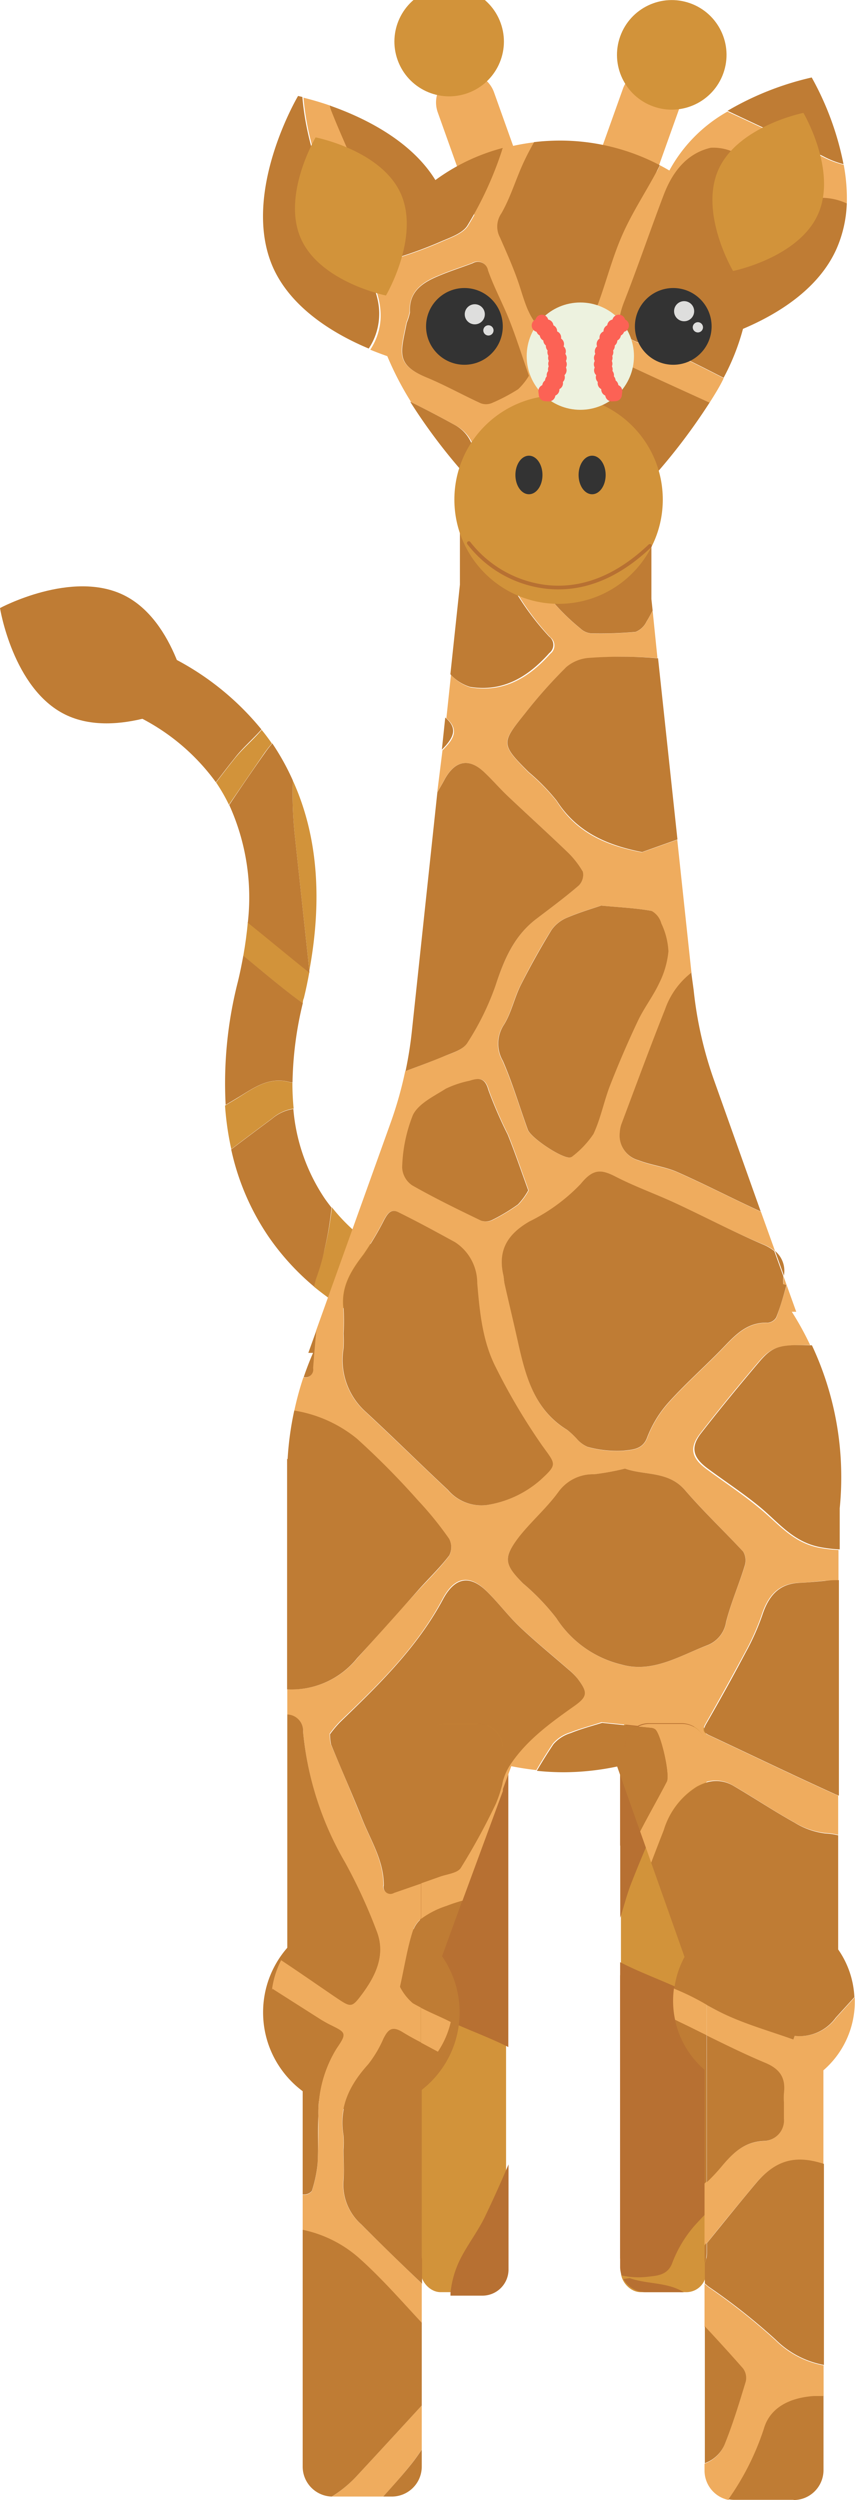 <svg id="Layer_1" data-name="Layer 1" xmlns="http://www.w3.org/2000/svg" viewBox="0 0 83.36 243.66"><defs><style>.cls-1{fill:#d2933a;}.cls-2,.cls-9{fill:none;}.cls-3{fill:#b77032;}.cls-4{fill:#bf7c34;}.cls-5{fill:#efac5e;}.cls-6{fill:#333;}.cls-7{fill:#dededd;}.cls-8{fill:#edf2df;}.cls-9{stroke:#fc6255;stroke-linecap:round;stroke-linejoin:round;stroke-width:1.28px;}</style></defs><title>Baseball on giraffe nose</title><rect class="cls-1" x="342.39" y="426.42" width="8.31" height="56.17" rx="1.93" ry="1.93" transform="translate(391.73 649.81) rotate(180)"/><rect class="cls-1" x="361.91" y="426.42" width="8.31" height="56.17" rx="1.93" ry="1.93" transform="translate(430.76 649.81) rotate(180)"/><path class="cls-2" d="M366.92,479.74c-0.49,1.28-1.65,1.23-2.47,1.35A7.73,7.73,0,0,1,362,481a2.49,2.49,0,0,0,2.34,1.64h3.33a2.49,2.49,0,0,0,2.49-2.49V475c-0.37.38-.73,0.76-1.08,1.15A12,12,0,0,0,366.92,479.74Z" transform="translate(-301.37 -259.2)"/><path class="cls-2" d="M369.12,428.48a9.53,9.53,0,0,1-1,3.38c-0.64,1.37-1.6,2.59-2.24,4-1.08,2.28-2.07,4.61-3,7-0.42,1.08-.71,2.22-1.06,3.32v5.6a3.56,3.56,0,0,1,1.78.53c2,1,4.14,1.79,6.18,2.73l0.34,0.16V428.91a2.49,2.49,0,0,0-1.34-2.21A4.8,4.8,0,0,1,369.12,428.48Z" transform="translate(-301.37 -259.2)"/><path class="cls-3" d="M363.61,452.23a3.56,3.56,0,0,0-1.78-.53v28.4a2.48,2.48,0,0,0,.15.86,7.73,7.73,0,0,0,2.46.14c0.82-.12,2-0.07,2.47-1.35a12,12,0,0,1,2.15-3.61c0.35-.39.71-0.78,1.08-1.15V455.12L369.8,455C367.75,454,365.61,453.26,363.61,452.23Z" transform="translate(-301.37 -259.2)"/><path class="cls-3" d="M365.89,435.81c0.65-1.37,1.6-2.59,2.24-4a9.53,9.53,0,0,0,1-3.38,4.8,4.8,0,0,0-.32-1.77,2.48,2.48,0,0,0-1.15-.28h-3.33a2.49,2.49,0,0,0-2.49,2.49V446.1c0.36-1.1.64-2.24,1.06-3.32C363.82,440.43,364.81,438.1,365.89,435.81Z" transform="translate(-301.37 -259.2)"/><path class="cls-2" d="M367.3,426.66a9.53,9.53,0,0,1-1,3.38c-0.64,1.37-1.6,2.59-2.24,4q-1.19,2.52-2.24,5.1v11.34c2,1,4.12,1.77,6.15,2.71l2.16,1V428.91a2.49,2.49,0,0,0-2.49-2.49H367.3C367.31,426.5,367.31,426.58,367.3,426.66Z" transform="translate(-301.37 -259.2)"/><path class="cls-2" d="M367.25,474.31a12,12,0,0,0-2.15,3.61c-0.49,1.28-1.65,1.23-2.47,1.35a5.17,5.17,0,0,1-.8,0v0.77a2.48,2.48,0,0,0,.32,1.22l0.61-.13c1.69,0.61,3.65.38,5.27,1.37a2.49,2.49,0,0,0,2.11-2.46v-8.74C369.15,472.31,368.17,473.28,367.25,474.31Z" transform="translate(-301.37 -259.2)"/><path class="cls-3" d="M361.83,450.43v28.89a5.17,5.17,0,0,0,.8,0c0.82-.12,2-0.07,2.47-1.35a12,12,0,0,1,2.15-3.61c0.92-1,1.9-2,2.89-3V454.17l-2.16-1C365.95,452.21,363.82,451.46,361.83,450.43Z" transform="translate(-301.37 -259.2)"/><path class="cls-3" d="M362.15,481.31a2.49,2.49,0,0,0,2.17,1.28h3.33a2.5,2.5,0,0,0,.38,0c-1.62-1-3.58-.76-5.27-1.37Z" transform="translate(-301.37 -259.2)"/><path class="cls-3" d="M366.32,430a9.53,9.53,0,0,0,1-3.38c0-.08,0-0.16,0-0.24h-3a2.49,2.49,0,0,0-2.49,2.49V439.1q1.06-2.58,2.24-5.1C364.72,432.63,365.68,431.41,366.32,430Z" transform="translate(-301.37 -259.2)"/><path class="cls-2" d="M345.27,482.69a9.44,9.44,0,0,1,1-3.41c0.66-1.38,1.65-2.62,2.32-4q1.23-2.54,2.32-5.14V458.7c-2.06-1-4.26-1.79-6.37-2.74l-2.23-1v25.49a2.55,2.55,0,0,0,2.58,2.51h0.36C345.27,482.85,345.27,482.77,345.27,482.69Z" transform="translate(-301.37 -259.2)"/><path class="cls-2" d="M345.33,434.61a12,12,0,0,0,2.22-3.64c0.51-1.29,1.71-1.25,2.56-1.36a5.49,5.49,0,0,1,.83,0v-0.78a2.45,2.45,0,0,0-.33-1.23l-0.64.13c-1.75-.62-3.78-0.38-5.45-1.38a2.53,2.53,0,0,0-2.18,2.48v8.82C343.36,436.63,344.38,435.65,345.33,434.61Z" transform="translate(-301.37 -259.2)"/><path class="cls-3" d="M350.93,458.7V429.55a5.49,5.49,0,0,0-.83,0c-0.85.12-2,.07-2.56,1.36a12,12,0,0,1-2.22,3.64c-0.95,1-2,2-3,3v17.33l2.23,1C346.67,456.91,348.88,457.67,350.93,458.7Z" transform="translate(-301.37 -259.2)"/><path class="cls-3" d="M350.61,427.55a2.59,2.59,0,0,0-2.25-1.29h-3.44a2.65,2.65,0,0,0-.4,0c1.68,1,3.7.77,5.45,1.38Z" transform="translate(-301.37 -259.2)"/><path class="cls-3" d="M346.29,479.28a9.44,9.44,0,0,0-1,3.41c0,0.08,0,.16,0,0.24h3.08a2.55,2.55,0,0,0,2.58-2.51V470.14q-1.1,2.6-2.32,5.14C347.95,476.67,347,477.9,346.29,479.28Z" transform="translate(-301.37 -259.2)"/><circle class="cls-4" cx="35.23" cy="196.12" r="9.58"/><path class="cls-1" d="M331.53,353.79c1.31-7.09.77-13.3-1.61-18.52a38.1,38.1,0,0,0,.18,5.24Z" transform="translate(-301.37 -259.2)"/><path class="cls-1" d="M331,356.46c0.21-.85.38-1.69,0.53-2.52-2-1.6-4-3.27-6-4.87-0.09,1.06-.24,2.16-0.44,3.29,1.92,1.57,3.8,3.17,5.8,4.64C330.89,356.81,330.92,356.64,331,356.46Z" transform="translate(-301.37 -259.2)"/><path class="cls-1" d="M304.77,322.86l0.42-1.18A3.31,3.31,0,0,0,304.77,322.86Z" transform="translate(-301.37 -259.2)"/><path class="cls-1" d="M317.62,323c-0.77-.38-1.51-0.71-2.23-1a14.87,14.87,0,0,0-3.8,4.47c-0.21.33-.44,0.66-0.66,1,0.66,0.21,1.38.46,2.15,0.78A13.38,13.38,0,0,1,314,327C315.14,325.63,316.36,324.3,317.62,323Z" transform="translate(-301.37 -259.2)"/><path class="cls-1" d="M350.75,388.4a3.31,3.31,0,0,0-2.88-3.7c-0.09,0-8.9-1.2-14.14-7.84A30.69,30.69,0,0,1,333,381c-0.24,1-.53,2-0.86,2.91l-0.17.68a31.59,31.59,0,0,0,12.68,6.26,23.09,23.09,0,0,0,2.35.46A3.32,3.32,0,0,0,350.75,388.4Z" transform="translate(-301.37 -259.2)"/><path class="cls-1" d="M327.88,331.66l0,0c-0.32-.46-0.65-0.9-1-1.33-0.84,1-1.84,1.81-2.64,2.81-0.61.76-1.21,1.54-1.8,2.32h0a16.79,16.79,0,0,1,1.25,2.17q1.7-2.49,3.43-5A11.39,11.39,0,0,1,327.88,331.66Z" transform="translate(-301.37 -259.2)"/><path class="cls-1" d="M330,367.24a25.1,25.1,0,0,1-.12-2.56,0.64,0.64,0,0,1-.22,0c-2.09-.6-3.6.59-5.2,1.58l-1.15.69a28.33,28.33,0,0,0,.61,4.24q2-1.52,4-3A4.1,4.1,0,0,1,330,367.24Z" transform="translate(-301.37 -259.2)"/><path class="cls-4" d="M329.67,364.67a0.64,0.64,0,0,0,.22,0,34.83,34.83,0,0,1,1-7.69c-2-1.46-3.88-3.07-5.8-4.64-0.15.83-.32,1.68-0.53,2.54a39.89,39.89,0,0,0-1.19,12l1.15-.69C326.07,365.26,327.58,364.07,329.67,364.67Z" transform="translate(-301.37 -259.2)"/><path class="cls-4" d="M331.55,354l0-.2,0,0.16Z" transform="translate(-301.37 -259.2)"/><path class="cls-4" d="M331.53,353.79L330.1,340.5a38.1,38.1,0,0,1-.18-5.24,23.71,23.71,0,0,0-2-3.61,11.39,11.39,0,0,0-.77,1q-1.74,2.46-3.43,5a21.81,21.81,0,0,1,1.81,11.48c2,1.6,4,3.28,6,4.87Z" transform="translate(-301.37 -259.2)"/><path class="cls-4" d="M333,381a30.69,30.69,0,0,0,.69-4.11c-0.22-.28-0.44-0.57-0.65-0.87a18.37,18.37,0,0,1-3.07-8.74,4.1,4.1,0,0,0-2.06.94q-2,1.48-4,3a24.14,24.14,0,0,0,3.69,8.57,24.43,24.43,0,0,0,4.39,4.8l0.17-.68C332.51,382.93,332.8,382,333,381Z" transform="translate(-301.37 -259.2)"/><path class="cls-4" d="M326.86,330.29a26.94,26.94,0,0,0-9.24-7.27c-1.26,1.28-2.48,2.61-3.64,4a13.38,13.38,0,0,0-.91,1.25,20.7,20.7,0,0,1,9.35,7.17c0.59-.78,1.19-1.56,1.8-2.32C325,332.1,326,331.26,326.86,330.29Z" transform="translate(-301.37 -259.2)"/><path class="cls-4" d="M313.46,317.21c5.09,2.52,6.34,10.37,6.34,10.37s-7,3.77-12.09,1.25-6.34-10.37-6.34-10.37S308.37,314.69,313.46,317.21Z" transform="translate(-301.37 -259.2)"/><line class="cls-1" x1="51.66" y1="27.4" x2="45.45" y2="10.01"/><path class="cls-5" d="M353,289.5a2.9,2.9,0,0,1-2.73-1.93l-6.21-17.39a2.9,2.9,0,1,1,5.47-2l6.21,17.39A2.91,2.91,0,0,1,353,289.5Z" transform="translate(-301.37 -259.2)"/><circle class="cls-1" cx="344.8" cy="264.94" r="5.34" transform="matrix(0.94, -0.34, 0.34, 0.94, -370.4, -127.76)"/><line class="cls-1" x1="57.26" y1="27" x2="63.47" y2="9.61"/><path class="cls-5" d="M358.63,289.1a2.91,2.91,0,0,1-2.73-3.88l6.21-17.39a2.9,2.9,0,1,1,5.47,2l-6.21,17.39A2.9,2.9,0,0,1,358.63,289.1Z" transform="translate(-301.37 -259.2)"/><circle class="cls-1" cx="366.86" cy="264.54" r="5.34" transform="translate(-307.05 261.82) rotate(-70.34)"/><path class="cls-2" d="M350.49,438.7c0.9-1.47,1.28-3.24,2.06-4.8,0.36-.73.75-1.44,1.16-2.15q-1.24-.13-2.44-0.38l-0.87,2.37v5.1Z" transform="translate(-301.37 -259.2)"/><path class="cls-5" d="M334.84,471.66c0.1-1,0-2,0-3h0a8.78,8.78,0,0,0,0-1.42c-0.46-2.74.65-4.89,2.43-6.86a11.33,11.33,0,0,0,1.48-2.49c0.43-.85.81-1.3,1.86-0.65,0.58,0.36,1.18.69,1.79,1v-3.41c-0.27-.14-0.54-0.28-0.79-0.43a5.24,5.24,0,0,1-1.24-1.58c0.46-2.08.72-3.79,1.24-5.41a2.68,2.68,0,0,1,.8-1.21v-3.49l-2.66.92a0.67,0.67,0,0,1-1-.74c0-2.37-1.25-4.33-2.09-6.42-1-2.45-2-4.87-3.05-7.31a4.77,4.77,0,0,1-.1-1,11.15,11.15,0,0,1,1-1.19c3.78-3.61,7.52-7.24,10-11.93,1.06-2,2.47-2.59,4.29-.79,1.12,1.1,2.07,2.38,3.21,3.46,1.52,1.44,3.15,2.75,4.72,4.13a6.38,6.38,0,0,1,.9.89c1.08,1.41,1,1.77-.47,2.8-2.34,1.66-4.68,3.37-6.22,5.83a5.64,5.64,0,0,0-.59,1.44v0.9l0.87-2.37q1.2,0.24,2.44.38,0.77-1.32,1.62-2.59a3.58,3.58,0,0,1,1.67-1.08c1.14-.44,2.34-0.75,3.07-1l3.53,0.36a2.38,2.38,0,0,1,1.08-.26h3.19a2.39,2.39,0,0,1,2.39,2.39v3.33a3.26,3.26,0,0,1,2.65.36c2,1.16,3.89,2.44,5.9,3.55a7.42,7.42,0,0,0,3.09,1.07,6.19,6.19,0,0,1,1.24.18v-3.83l-0.36-.14c-4.1-1.86-8.16-3.82-12.24-5.73-0.54-.25-0.68-0.5-0.36-1.08,1.32-2.33,2.62-4.67,3.87-7a23.39,23.39,0,0,0,1.61-3.6c0.6-1.84,1.57-3.1,3.66-3.19,0.82,0,1.63-.13,2.45-0.19a9,9,0,0,1,1.4,0v-3a13.71,13.71,0,0,1-1.73-.19c-2.7-.46-4.11-2.37-6-3.9-1.64-1.36-3.43-2.53-5.15-3.8-1.46-1.08-1.69-2.07-.62-3.45,1.83-2.36,3.73-4.67,5.66-6.94,1.26-1.48,1.93-1.7,4.79-1.69l0.29,0a29.25,29.25,0,0,0-1.79-3.25H379l-1.25-3.48c0,0.05,0,.11,0,0.16a4.87,4.87,0,0,0,0,.65l0.32,0.1c-0.33,1.05-.63,2.12-1,3.14a1.06,1.06,0,0,1-.82.52c-2.18-.09-3.36,1.42-4.68,2.76-1.69,1.72-3.5,3.32-5.1,5.12a11.05,11.05,0,0,0-2,3.34c-0.46,1.18-1.53,1.14-2.28,1.25a10.92,10.92,0,0,1-3.51-.37,2.88,2.88,0,0,1-1.05-.78,8.29,8.29,0,0,0-.93-0.87c-3.35-2-4.11-5.48-4.89-8.92-0.4-1.78-.82-3.57-1.23-5.35-0.07-.29-0.07-0.6-0.13-0.89-0.53-2.41.48-4,2.56-5.16a17.67,17.67,0,0,0,5-3.66c1.19-1.47,2-1.45,3.42-.7,1.85,1,3.83,1.65,5.72,2.53,2.89,1.34,5.71,2.84,8.65,4.05a4.44,4.44,0,0,1,1.14.66l-1.38-3.84c-2.72-1.25-5.38-2.63-8.12-3.84-1.2-.53-2.56-0.66-3.78-1.15a2.5,2.5,0,0,1-1.84-2.74,2.94,2.94,0,0,1,.14-0.74c1.41-3.75,2.79-7.51,4.27-11.23a7.72,7.72,0,0,1,2.56-3.56l-1.39-13-3.45,1.23c-3.7-.7-6.43-2-8.32-5a19.74,19.74,0,0,0-2.74-2.8c-2.75-2.79-2.65-2.86-.33-5.74a47.73,47.73,0,0,1,4-4.49,3.87,3.87,0,0,1,2.31-.9,41.81,41.81,0,0,1,6.6,0h0L365,318.71c-0.19.37-.38,0.73-0.6,1.08a2,2,0,0,1-1.06,1,37.91,37.91,0,0,1-4.38.14,1.73,1.73,0,0,1-1-.47,21.09,21.09,0,0,1-2.72-2.65,12.89,12.89,0,0,1-2.35-3.89c-1-3.31-1.64-6.71-2.44-10.08-0.59-2.47.48-4,2.59-5.26a16.56,16.56,0,0,0,4.79-3.51c1.32-1.66,2.38-1.4,3.88-.69,2.93,1.39,5.89,2.72,8.84,4.07,0.5-.79,1-1.59,1.38-2.39-1.46-.74-2.92-1.5-4.41-2.18-1.19-.54-2.53-0.73-3.76-1.2-2.08-.8-2.38-1.88-1.54-4,1.35-3.46,2.55-7,3.87-10.45,0.83-2.2,2.21-4,4.59-4.59a4.78,4.78,0,0,1,2.89.79c1.8,1,3.47,2.14,5.25,3.15a5.84,5.84,0,0,0,2.6,1,5.84,5.84,0,0,1,2.51.55,17.82,17.82,0,0,0-.3-3.87,9,9,0,0,1-2-.75c-3.1-1.5-6.22-3-9.34-4.43a14.56,14.56,0,0,0-5.66,5.74c-0.3-.18-0.61-0.35-0.93-0.52l0,0.07c-1.18,2.32-2.66,4.5-3.7,6.88s-1.66,5-2.64,7.45a10.86,10.86,0,0,1-1.89,2.61,1.51,1.51,0,0,1-.82,0s-0.06-.08-0.1-0.08c-3.33-.33-3.78-3-4.62-5.5-0.51-1.49-1.16-2.92-1.79-4.37a2.25,2.25,0,0,1,.13-2.35c1-1.64,1.47-3.54,2.3-5.26,0.27-.57.57-1.13,0.88-1.68a21.24,21.24,0,0,0-3,.58c0,0.08-.06.16-0.08,0.24a34.66,34.66,0,0,1-3.34,7.27c-0.47.81-1.76,1.22-2.74,1.66a40.19,40.19,0,0,1-4.07,1.5c-0.58.18-1.17,0.39-1.44-.66a61.14,61.14,0,0,0-2.05-6.44c-0.94-2.47-2.09-4.86-3-7.32a1.54,1.54,0,0,1-.09-0.38c-1.2-.42-2.16-0.67-2.68-0.8,0.5,5.83,3,10.93,5.73,16,1,1.75,1.92,3.53,1.78,5.67a6.09,6.09,0,0,1-1,2.89c0.58,0.24,1.14.45,1.66,0.63a30.57,30.57,0,0,0,2.34,4.5q2.21,1.09,4.37,2.28c1.65,0.91,2,2.59,2.25,4.23a44.13,44.13,0,0,0,.9,5.57,26,26,0,0,0,6.05,10.83,1,1,0,0,1,0,1.58c-2.08,2.34-4.54,3.82-7.78,3.3a4.26,4.26,0,0,1-1.92-1.23l-0.45,4.23c1.17,1,.78,1.88,0,2.73-0.12.14-.25,0.27-0.38,0.4L344,336.42c0.23-.39.46-0.79,0.68-1.2,0.88-1.65,2.19-2.33,3.83-.82,0.81,0.75,1.53,1.6,2.33,2.36,1.89,1.79,3.82,3.52,5.69,5.33a8.8,8.8,0,0,1,1.66,2.07,1.49,1.49,0,0,1-.4,1.34c-1.32,1.14-2.73,2.18-4.12,3.24-2.18,1.66-3.16,4-4,6.52a26.07,26.07,0,0,1-2.75,5.59c-0.42.67-1.5,1-2.34,1.31-1.22.51-2.46,1-3.7,1.42a38.11,38.11,0,0,1-1.41,5l-7.29,20.32c-0.11,1.22-.23,2.44-0.31,3.67a0.75,0.75,0,0,1-.92.86,30,30,0,0,0-.89,3.27,12.91,12.91,0,0,1,6.11,2.74,76.07,76.07,0,0,1,5.94,6,33.17,33.17,0,0,1,3.05,3.76,1.76,1.76,0,0,1,0,1.64c-0.92,1.21-2,2.27-3.06,3.41q-3,3.28-5.91,6.58a8.22,8.22,0,0,1-6.81,3v2.48a1.59,1.59,0,0,1,1.54,1.71A31.08,31.08,0,0,0,335,440.73a51.3,51.3,0,0,1,3.14,6.85c0.8,2.2-.17,4.21-1.5,6-1,1.35-1.08,1.26-2.61.23-1.75-1.19-3.48-2.4-5.25-3.57a8.8,8.8,0,0,0-.89,2.84l4.6,2.87a12.58,12.58,0,0,0,1.11.63c1.55,0.76,1.56.83,0.57,2.29a12,12,0,0,0-1.76,6.6c0,1.56,0,3.12-.08,4.67a12.7,12.7,0,0,1-.56,2.62,1,1,0,0,1-.7.34h-0.19v3.43a12,12,0,0,1,5.37,2.64c2.23,2,4.2,4.23,6.24,6.42v-3.85q-3-2.87-5.95-5.8A5.15,5.15,0,0,1,334.84,471.66Zm13.33-173.2c-1.77-.81-3.47-1.77-5.27-2.51-3.06-1.26-2.47-2.45-1.91-5.33a5,5,0,0,0,.31-1c-0.08-2.14,1.39-3,3-3.64,1-.42,2.07-0.76,3.11-1.15a1,1,0,0,1,1.5.69c0.58,1.68,1.46,3.26,2.11,4.92s1.21,3.43,1.88,5.35a6.25,6.25,0,0,1-1.09,1.28,17.68,17.68,0,0,1-2.59,1.36A1.49,1.49,0,0,1,348.17,298.46Zm11.15,104.43a25.07,25.07,0,0,0,3-.55c1.92,0.69,4.21.21,5.84,2.09,1.8,2.08,3.82,4,5.68,6a1.7,1.7,0,0,1,.14,1.39c-0.57,1.83-1.35,3.61-1.81,5.46a2.9,2.9,0,0,1-1.83,2.27c-2.69,1-5.29,2.72-8.33,1.89a10.46,10.46,0,0,1-6.38-4.52,22.2,22.2,0,0,0-3.24-3.38c-1.86-1.88-2-2.57-.34-4.61,1.2-1.5,2.68-2.78,3.8-4.33A4.15,4.15,0,0,1,359.32,402.89Zm-8.83-43.83c0.73-1.18,1-2.62,1.64-3.87,0.92-1.83,1.91-3.63,3-5.37a3.5,3.5,0,0,1,1.57-1.21c1.2-.52,2.47-0.88,3.26-1.15,2,0.19,3.47.25,4.93,0.52a2,2,0,0,1,.94,1.22,7.12,7.12,0,0,1,.69,2.72,8.82,8.82,0,0,1-.91,3.12c-0.59,1.27-1.48,2.4-2.07,3.66-1,2.11-1.92,4.27-2.77,6.44-0.59,1.5-.88,3.13-1.56,4.58a9.28,9.28,0,0,1-2,2.14,0.54,0.54,0,0,1-.34.15c-0.86,0-3.77-1.94-4.06-2.72-0.81-2.24-1.49-4.53-2.45-6.7A3.34,3.34,0,0,1,350.49,359.06Zm-8.81,8.81c0.56-1.12,2-1.83,3.21-2.56a9.87,9.87,0,0,1,2.3-.77c0.91-.29,1.51-0.33,1.85.92a42.3,42.3,0,0,0,1.88,4.33c0.7,1.74,1.3,3.51,2,5.43a6.52,6.52,0,0,1-1,1.37,17.65,17.65,0,0,1-2.51,1.51,1.41,1.41,0,0,1-1.09.07c-2.26-1.1-4.52-2.19-6.7-3.43a2.22,2.22,0,0,1-.94-1.74A14.77,14.77,0,0,1,341.68,367.87ZM345,404.39c-2.7-2.53-5.34-5.13-8.05-7.64a6.78,6.78,0,0,1-2.11-6.15,13,13,0,0,0,0-1.43,21,21,0,0,0,0-2.46c-0.25-2.1.74-3.68,1.95-5.25a28.94,28.94,0,0,0,2-3.36c0.32-.55.63-1.14,1.37-0.77,1.86,0.94,3.72,1.89,5.53,2.92a4.75,4.75,0,0,1,2.18,4c0.24,2.84.51,5.68,1.82,8.23a60.41,60.41,0,0,0,4.46,7.53c1.36,1.9,1.6,1.85-.11,3.42a10.29,10.29,0,0,1-5.27,2.45A4.28,4.28,0,0,1,345,404.39Z" transform="translate(-301.37 -259.2)"/><path class="cls-5" d="M378.85,457.6l-0.13.36c-2.23-.81-4.53-1.47-6.68-2.45-0.6-.28-1.19-0.59-1.77-0.92v3c1.85,0.91,3.7,1.82,5.6,2.62,1.49,0.63,2.1,1.49,1.91,3a7.34,7.34,0,0,0,0,.91h0c0,0.52,0,1,0,1.56a2,2,0,0,1-1.92,2.18c-1.86.07-3,1.09-4.11,2.44a18.45,18.45,0,0,1-1.5,1.56v6c1.58-2,3.17-3.91,4.78-5.84,2.05-2.45,4.08-2.7,6.62-1.88v-9.17a8.85,8.85,0,0,0,3.06-6.7c0-.14,0-0.28,0-0.42l-1.82,2A4.34,4.34,0,0,1,378.85,457.6Z" transform="translate(-301.37 -259.2)"/><path class="cls-5" d="M380.76,492.73c0.31,0,.61,0,0.91,0v-3a9,9,0,0,1-4.7-2.46,59.57,59.57,0,0,0-6.5-5.15c-0.15-.12-0.28-0.23-0.41-0.34v4.19c1.26,1.36,2.51,2.72,3.73,4.11a1.57,1.57,0,0,1,.26,1.27c-0.63,2.08-1.27,4.16-2.08,6.18a3.32,3.32,0,0,1-1.61,1.65l-0.3.13v0.67a2.92,2.92,0,0,0,2.34,2.86,25.67,25.67,0,0,0,3.46-6.89C376.43,493.95,378.26,492.89,380.76,492.73Z" transform="translate(-301.37 -259.2)"/><path class="cls-5" d="M333.73,502.51h5c1-1.07,1.92-2.14,2.82-3.27,0.33-.42.64-0.86,0.94-1.31v-4.31q-3.11,3.41-6.26,6.79A11.6,11.6,0,0,1,333.73,502.51Z" transform="translate(-301.37 -259.2)"/><path class="cls-5" d="M370.27,457.56v-3a23.6,23.6,0,0,0-3.19-1.58,8.83,8.83,0,0,0,.11,3.07l0.15,0.07C368.32,456.61,369.3,457.08,370.27,457.56Z" transform="translate(-301.37 -259.2)"/><path class="cls-5" d="M370.06,472v6l0.21-.26v-6Z" transform="translate(-301.37 -259.2)"/><path class="cls-5" d="M365.24,427.73c0.56,0.4,1.48,4.45,1.14,5.1-0.85,1.63-1.76,3.22-2.6,4.85l1.08,3.05q0.6-1.59,1.23-3.18a7.55,7.55,0,0,1,3.17-4.21,4.69,4.69,0,0,1,1-.43V429.6a2.39,2.39,0,0,0-2.39-2.39h-3.19a2.38,2.38,0,0,0-1.08.26l1.29,0.13A0.77,0.77,0,0,1,365.24,427.73Z" transform="translate(-301.37 -259.2)"/><path class="cls-5" d="M342.42,458.28l1.64,0.88a8.82,8.82,0,0,0,1.26-2.9c-0.95-.49-2-0.9-2.91-1.39v3.41Z" transform="translate(-301.37 -259.2)"/><path class="cls-5" d="M346.46,444.44l3.94-10.69v-0.9a13.41,13.41,0,0,1-.69,2.14,63.81,63.81,0,0,1-3.41,6.24c-0.33.52-1.35,0.61-2.06,0.87l-1.81.64v3.49a8.52,8.52,0,0,1,2.47-1.27A16.45,16.45,0,0,1,346.46,444.44Z" transform="translate(-301.37 -259.2)"/><path class="cls-4" d="M336.67,277.19a61.14,61.14,0,0,1,2.05,6.44c0.27,1,.86.84,1.44,0.66a40.19,40.19,0,0,0,4.07-1.5c1-.44,2.27-0.84,2.74-1.66a34.66,34.66,0,0,0,3.34-7.27c0-.08.06-0.16,0.08-0.24a19.44,19.44,0,0,0-6.57,3.13c-2.42-3.94-7.15-6.16-10.29-7.26a1.54,1.54,0,0,0,.09.38C334.58,272.34,335.74,274.72,336.67,277.19Z" transform="translate(-301.37 -259.2)"/><path class="cls-4" d="M378.74,502.85a2.92,2.92,0,0,0,2.92-2.92v-7.22c-0.3,0-.6,0-0.91,0-2.5.16-4.33,1.21-4.9,3.17a25.67,25.67,0,0,1-3.46,6.89,2.93,2.93,0,0,0,.59.06h5.76Z" transform="translate(-301.37 -259.2)"/><path class="cls-4" d="M383.61,275.2a28.75,28.75,0,0,0-3.1-8.45A28.82,28.82,0,0,0,372.3,270c3.12,1.47,6.24,2.92,9.34,4.43A9,9,0,0,0,383.61,275.2Z" transform="translate(-301.37 -259.2)"/><path class="cls-4" d="M338.73,502.51h0.84a2.92,2.92,0,0,0,2.92-2.92v-1.65c-0.3.45-.61,0.89-0.94,1.31C340.66,500.37,339.7,501.44,338.73,502.51Z" transform="translate(-301.37 -259.2)"/><path class="cls-4" d="M344.78,329.13l-0.33,3.13c0.13-.13.26-0.26,0.38-0.4C345.57,331,346,330.15,344.78,329.13Z" transform="translate(-301.37 -259.2)"/><path class="cls-4" d="M336.19,420.8q3-3.29,5.91-6.58c1-1.13,2.13-2.2,3.06-3.41a1.76,1.76,0,0,0,0-1.64,33.17,33.17,0,0,0-3.05-3.76,76.07,76.07,0,0,0-5.94-6,12.91,12.91,0,0,0-6.11-2.74,30.42,30.42,0,0,0-.65,4.75l-0.05-.06v22.48A8.22,8.22,0,0,0,336.19,420.8Z" transform="translate(-301.37 -259.2)"/><path class="cls-4" d="M336.25,479.15a12,12,0,0,0-5.37-2.64v23.08a2.92,2.92,0,0,0,2.84,2.92,11.6,11.6,0,0,0,2.51-2.09q3.14-3.38,6.26-6.79v-8.06C340.45,483.38,338.48,481.12,336.25,479.15Z" transform="translate(-301.37 -259.2)"/><path class="cls-4" d="M331.9,392.55c0.08-1.22.2-2.45,0.31-3.67l-0.78,2.17h0.46q-0.5,1.15-.91,2.36A0.75,0.75,0,0,0,331.9,392.55Z" transform="translate(-301.37 -259.2)"/><path class="cls-4" d="M330.88,460.94v12.13h0.19a1,1,0,0,0,.7-0.34,12.7,12.7,0,0,0,.56-2.62c0.1-1.55,0-3.11.08-4.67a12,12,0,0,1,1.76-6.6c1-1.46,1-1.53-.57-2.29a12.58,12.58,0,0,1-1.11-.63L327.9,453" transform="translate(-301.37 -259.2)"/><path class="cls-4" d="M357.83,295.06a16.56,16.56,0,0,1-4.79,3.51c-2.11,1.22-3.17,2.79-2.59,5.26,0.8,3.36,1.45,6.77,2.44,10.08a12.89,12.89,0,0,0,2.35,3.89,21.09,21.09,0,0,0,2.72,2.65,1.73,1.73,0,0,0,1,.47,37.91,37.91,0,0,0,4.38-.14,2,2,0,0,0,1.06-1c0.22-.35.41-0.71,0.6-1.08l-0.12-1.12v-11.7a58,58,0,0,0,5.67-7.44c-2.95-1.35-5.91-2.68-8.84-4.07C360.21,293.66,359.15,293.4,357.83,295.06Z" transform="translate(-301.37 -259.2)"/><path class="cls-4" d="M376.93,381.11l0.87,2.41A2.53,2.53,0,0,0,376.93,381.11Z" transform="translate(-301.37 -259.2)"/><path class="cls-4" d="M367.13,376.41c-1.89-.87-3.87-1.57-5.72-2.53-1.44-.75-2.23-0.77-3.42.7a17.67,17.67,0,0,1-5,3.66c-2.08,1.2-3.09,2.75-2.56,5.16,0.07,0.29.07,0.6,0.13,0.89,0.4,1.78.83,3.56,1.23,5.35,0.77,3.44,1.54,6.88,4.89,8.92a8.29,8.29,0,0,1,.93.87,2.88,2.88,0,0,0,1.05.78,10.92,10.92,0,0,0,3.51.37c0.76-.11,1.83-0.07,2.28-1.25a11.05,11.05,0,0,1,2-3.34c1.6-1.8,3.41-3.4,5.1-5.12,1.32-1.34,2.5-2.85,4.68-2.76a1.06,1.06,0,0,0,.82-0.52c0.4-1,.7-2.09,1-3.14l-0.32-.1a4.87,4.87,0,0,1,0-.65c0-.06,0-0.11,0-0.16l-0.87-2.41a4.44,4.44,0,0,0-1.14-.66C372.84,379.24,370,377.74,367.13,376.41Z" transform="translate(-301.37 -259.2)"/><path class="cls-4" d="M371.77,470.29c1.13-1.35,2.25-2.38,4.11-2.44a2,2,0,0,0,1.92-2.18c0-.52,0-1,0-1.56h0a7.34,7.34,0,0,1,0-.91c0.19-1.54-.42-2.4-1.91-3-1.9-.8-3.75-1.71-5.6-2.62v14.29A18.45,18.45,0,0,0,371.77,470.29Z" transform="translate(-301.37 -259.2)"/><path class="cls-4" d="M370.27,457.56c-1-.48-1.94-1-2.93-1.41l-0.15-.07a8.87,8.87,0,0,0,2.87,4.84V472l0.21-.2V457.56Z" transform="translate(-301.37 -259.2)"/><path class="cls-4" d="M336.65,453.55c1.32-1.75,2.3-3.76,1.5-6a51.3,51.3,0,0,0-3.14-6.85A31.08,31.08,0,0,1,330.92,428a1.59,1.59,0,0,0-1.54-1.71v22.87a8.89,8.89,0,0,0-.59,1c1.76,1.17,3.5,2.39,5.25,3.57C335.56,454.81,335.62,454.9,336.65,453.55Z" transform="translate(-301.37 -259.2)"/><path class="cls-4" d="M336.58,284.65c-2.74-5-5.23-10.13-5.73-16l-0.42-.1s-5.64,9.52-2.43,16.74c1.8,4,6,6.49,9.32,7.88a6.09,6.09,0,0,0,1-2.89C338.5,288.18,337.53,286.4,336.58,284.65Z" transform="translate(-301.37 -259.2)"/><path class="cls-4" d="M378.81,277.54c-1.78-1-3.45-2.19-5.25-3.15a4.78,4.78,0,0,0-2.89-.79c-2.37.55-3.75,2.39-4.59,4.59-1.32,3.47-2.52,7-3.87,10.45-0.84,2.16-.54,3.24,1.54,4,1.23,0.47,2.57.66,3.76,1.2,1.49,0.68,2.95,1.44,4.41,2.18a22.19,22.19,0,0,0,1.89-4.77c3.31-1.4,7.36-3.84,9.12-7.8a12,12,0,0,0,1-4.42,5.84,5.84,0,0,0-2.51-.55A5.84,5.84,0,0,1,378.81,277.54Z" transform="translate(-301.37 -259.2)"/><path class="cls-4" d="M366.21,357.57c-1.48,3.72-2.86,7.48-4.27,11.23a2.94,2.94,0,0,0-.14.74,2.5,2.5,0,0,0,1.84,2.74c1.22,0.48,2.59.62,3.78,1.15,2.74,1.21,5.4,2.6,8.12,3.84L371,364.51a38.12,38.12,0,0,1-2-8.82L368.77,354A7.72,7.72,0,0,0,366.21,357.57Z" transform="translate(-301.37 -259.2)"/><path class="cls-4" d="M378.82,436.82c-2-1.11-3.92-2.39-5.9-3.55a3.26,3.26,0,0,0-2.65-.36V454.6c0.58,0.32,1.17.64,1.77,0.92,2.15,1,4.45,1.65,6.68,2.45l0.13-.36a4.34,4.34,0,0,0,4-1.77l1.82-2a8.82,8.82,0,0,0-1.58-4.65V438.07a6.19,6.19,0,0,0-1.24-.18A7.42,7.42,0,0,1,378.82,436.82Z" transform="translate(-301.37 -259.2)"/><path class="cls-4" d="M366.09,437.56q-0.62,1.59-1.23,3.18l3.25,9.18a8.82,8.82,0,0,0-1,3.1,23.6,23.6,0,0,1,3.19,1.58V432.92a4.69,4.69,0,0,0-1,.43A7.55,7.55,0,0,0,366.09,437.56Z" transform="translate(-301.37 -259.2)"/><path class="cls-4" d="M344.81,427.2H348a2.39,2.39,0,0,1,2.39,2.39v3.26a5.64,5.64,0,0,1,.59-1.44c1.55-2.46,3.88-4.17,6.22-5.83,1.45-1,1.54-1.39.47-2.8a6.38,6.38,0,0,0-.9-0.89c-1.57-1.37-3.2-2.69-4.72-4.13-1.14-1.08-2.09-2.36-3.21-3.46-1.83-1.8-3.24-1.18-4.29.79-2.52,4.69-6.26,8.32-10,11.93a11.15,11.15,0,0,0-1,1.19,4.77,4.77,0,0,0,.1,1c1,2.44,2.07,4.86,3.05,7.31,0.84,2.09,2.1,4.05,2.09,6.42a0.67,0.67,0,0,0,1,.74l2.66-.92V429.6A2.39,2.39,0,0,1,344.81,427.2Z" transform="translate(-301.37 -259.2)"/><path class="cls-4" d="M346.29,441.23a63.81,63.81,0,0,0,3.41-6.24,13.41,13.41,0,0,0,.69-2.14V429.6A2.39,2.39,0,0,0,348,427.2h-3.19a2.39,2.39,0,0,0-2.39,2.39v13.15l1.81-.64C344.94,441.84,346,441.75,346.29,441.23Z" transform="translate(-301.37 -259.2)"/><path class="cls-4" d="M346.93,360.85a26.07,26.07,0,0,0,2.75-5.59c0.83-2.53,1.81-4.86,4-6.52,1.39-1.06,2.8-2.1,4.12-3.24a1.49,1.49,0,0,0,.4-1.34,8.8,8.8,0,0,0-1.66-2.07c-1.87-1.8-3.8-3.54-5.69-5.33-0.8-.76-1.52-1.61-2.33-2.36-1.64-1.51-2.95-.83-3.83.82-0.22.41-.45,0.8-0.68,1.2l-2.49,23.33a38.11,38.11,0,0,1-.61,3.83c1.24-.45,2.48-0.91,3.7-1.42C345.43,361.82,346.51,361.52,346.93,360.85Z" transform="translate(-301.37 -259.2)"/><path class="cls-4" d="M381.79,413.27c-0.82.07-1.63,0.16-2.45,0.19-2.09.08-3.06,1.35-3.66,3.19a23.39,23.39,0,0,1-1.61,3.6c-1.25,2.37-2.55,4.71-3.87,7-0.33.58-.19,0.83,0.36,1.08,4.08,1.91,8.14,3.87,12.24,5.73l0.36,0.14,0-21A9,9,0,0,0,381.79,413.27Z" transform="translate(-301.37 -259.2)"/><path class="cls-4" d="M342.42,478.74V458.28c-0.6-.33-1.2-0.66-1.79-1-1-.65-1.43-0.19-1.86.65a11.33,11.33,0,0,1-1.48,2.49c-1.78,2-2.89,4.11-2.43,6.86a8.78,8.78,0,0,1,0,1.42h0c0,1,.08,2,0,3a5.15,5.15,0,0,0,1.71,4.26q2.93,2.94,5.95,5.8v-2.41A2.39,2.39,0,0,1,342.42,478.74Z" transform="translate(-301.37 -259.2)"/><path class="cls-4" d="M342.42,478.74a2.39,2.39,0,0,0,.07.58V460.94a8.93,8.93,0,0,0,1.57-1.78l-1.64-.88v20.45Z" transform="translate(-301.37 -259.2)"/><path class="cls-4" d="M348.8,405.88a10.29,10.29,0,0,0,5.27-2.45c1.71-1.57,1.47-1.51.11-3.42a60.41,60.41,0,0,1-4.46-7.53c-1.31-2.55-1.58-5.39-1.82-8.23a4.75,4.75,0,0,0-2.18-4c-1.81-1-3.67-2-5.53-2.92-0.74-.37-1.06.22-1.37,0.77a28.94,28.94,0,0,1-2,3.36c-1.21,1.57-2.2,3.15-1.95,5.25a21,21,0,0,1,0,2.46,13,13,0,0,1,0,1.43,6.78,6.78,0,0,0,2.11,6.15c2.72,2.51,5.35,5.12,8.05,7.64A4.28,4.28,0,0,0,348.8,405.88Z" transform="translate(-301.37 -259.2)"/><path class="cls-4" d="M354.93,322.84a1,1,0,0,0,0-1.58,26,26,0,0,1-6.05-10.83,44.13,44.13,0,0,1-.9-5.57c-0.29-1.64-.59-3.32-2.25-4.23q-2.16-1.19-4.37-2.28a55.24,55.24,0,0,0,4.85,6.54v11.29l-0.93,8.73a4.26,4.26,0,0,0,1.92,1.23C350.39,326.66,352.85,325.18,354.93,322.84Z" transform="translate(-301.37 -259.2)"/><path class="cls-4" d="M372,497.48c0.81-2,1.45-4.1,2.08-6.18a1.57,1.57,0,0,0-.26-1.27c-1.22-1.39-2.47-2.76-3.73-4.11v13.34l0.3-.13A3.32,3.32,0,0,0,372,497.48Z" transform="translate(-301.37 -259.2)"/><path class="cls-4" d="M352.38,413.53a22.2,22.2,0,0,1,3.24,3.38,10.46,10.46,0,0,0,6.38,4.52c3,0.84,5.64-.86,8.33-1.89a2.9,2.9,0,0,0,1.83-2.27c0.47-1.85,1.25-3.63,1.81-5.46a1.7,1.7,0,0,0-.14-1.39c-1.86-2-3.88-3.91-5.68-6-1.63-1.88-3.92-1.4-5.84-2.09a25.07,25.07,0,0,1-3,.55,4.15,4.15,0,0,0-3.48,1.7c-1.12,1.55-2.6,2.83-3.8,4.33C350.41,411,350.51,411.65,352.38,413.53Z" transform="translate(-301.37 -259.2)"/><path class="cls-4" d="M358.89,323.31a3.87,3.87,0,0,0-2.31.9,47.73,47.73,0,0,0-4,4.49c-2.32,2.89-2.42,3,.33,5.74a19.74,19.74,0,0,1,2.74,2.8c1.89,2.92,4.62,4.27,8.32,5l3.45-1.23-1.89-17.65h0A41.81,41.81,0,0,0,358.89,323.31Z" transform="translate(-301.37 -259.2)"/><path class="cls-4" d="M375.4,391.92c-1.93,2.28-3.83,4.59-5.66,6.94-1.07,1.38-.84,2.37.62,3.45,1.71,1.27,3.51,2.44,5.15,3.8,1.84,1.53,3.25,3.44,6,3.9a13.71,13.71,0,0,0,1.73.19v-4c0.1-1,.15-2,0.15-3a30.16,30.16,0,0,0-2.86-12.89l-0.29,0C377.33,390.22,376.66,390.44,375.4,391.92Z" transform="translate(-301.37 -259.2)"/><path class="cls-4" d="M377,487.22a9,9,0,0,0,4.7,2.46V470.09c-2.54-.82-4.56-0.57-6.62,1.88-1.62,1.93-3.2,3.88-4.78,5.84v0.93a2.38,2.38,0,0,1-.21,1v2c0.13,0.11.26,0.23,0.41,0.34A59.57,59.57,0,0,1,377,487.22Z" transform="translate(-301.37 -259.2)"/><path class="cls-4" d="M370.06,479.72a2.38,2.38,0,0,0,.21-1v-0.93l-0.21.26v1.65Z" transform="translate(-301.37 -259.2)"/><path class="cls-4" d="M350.25,280a2.25,2.25,0,0,0-.13,2.35c0.63,1.44,1.28,2.88,1.79,4.37,0.83,2.45,1.29,5.17,4.62,5.5,0,0,.06.08,0.1,0.08a1.51,1.51,0,0,0,.82,0,10.86,10.86,0,0,0,1.89-2.61c1-2.45,1.58-5,2.64-7.45s2.52-4.56,3.7-6.88l0-.07A20.92,20.92,0,0,0,356,272.9a22,22,0,0,0-2.56.15c-0.31.56-.61,1.11-0.88,1.68C351.72,276.45,351.2,278.35,350.25,280Z" transform="translate(-301.37 -259.2)"/><path class="cls-4" d="M352.83,369.29c0.29,0.79,3.2,2.73,4.06,2.72a0.54,0.54,0,0,0,.34-0.15,9.28,9.28,0,0,0,2-2.14c0.68-1.45,1-3.08,1.56-4.58,0.85-2.18,1.77-4.33,2.77-6.44,0.6-1.27,1.48-2.4,2.07-3.66a8.82,8.82,0,0,0,.91-3.12,7.12,7.12,0,0,0-.69-2.72,2,2,0,0,0-.94-1.22c-1.47-.27-3-0.34-4.93-0.52-0.79.27-2.06,0.64-3.26,1.15a3.5,3.5,0,0,0-1.57,1.21c-1.07,1.74-2.07,3.54-3,5.37-0.63,1.25-.91,2.69-1.64,3.87a3.34,3.34,0,0,0-.11,3.53C351.34,364.75,352,367,352.83,369.29Z" transform="translate(-301.37 -259.2)"/><path class="cls-4" d="M361.54,431.36l0.75,2.11V429.6a2.39,2.39,0,0,1,1.31-2.13l-3.53-.36c-0.73.23-1.93,0.54-3.07,1a3.58,3.58,0,0,0-1.67,1.08q-0.85,1.27-1.62,2.59a25.12,25.12,0,0,0,2.65.14A25.48,25.48,0,0,0,361.54,431.36Z" transform="translate(-301.37 -259.2)"/><path class="cls-4" d="M362.29,429.6v3.88l1.49,4.21c0.84-1.63,1.76-3.22,2.6-4.85,0.34-.65-0.58-4.69-1.14-5.1a0.77,0.77,0,0,0-.35-0.14l-1.29-.13A2.39,2.39,0,0,0,362.29,429.6Z" transform="translate(-301.37 -259.2)"/><path class="cls-4" d="M352.94,295.82c-0.67-1.91-1.21-3.65-1.88-5.35s-1.52-3.24-2.11-4.92a1,1,0,0,0-1.5-.69c-1,.38-2.09.73-3.11,1.15-1.65.67-3.12,1.5-3,3.64a5,5,0,0,1-.31,1c-0.56,2.88-1.15,4.06,1.91,5.33,1.79,0.74,3.5,1.7,5.27,2.51a1.49,1.49,0,0,0,1.09,0,17.68,17.68,0,0,0,2.59-1.36A6.25,6.25,0,0,0,352.94,295.82Z" transform="translate(-301.37 -259.2)"/><path class="cls-4" d="M341.57,374.73c2.18,1.24,4.44,2.34,6.7,3.43a1.41,1.41,0,0,0,1.09-.07,17.65,17.65,0,0,0,2.51-1.51,6.52,6.52,0,0,0,1-1.37c-0.7-1.92-1.3-3.7-2-5.43a42.3,42.3,0,0,1-1.88-4.33c-0.34-1.25-.94-1.21-1.85-0.92a9.87,9.87,0,0,0-2.3.77c-1.17.74-2.65,1.44-3.21,2.56a14.77,14.77,0,0,0-1.05,5.12A2.22,2.22,0,0,0,341.57,374.73Z" transform="translate(-301.37 -259.2)"/><path class="cls-4" d="M341.62,447.44c-0.52,1.62-.78,3.33-1.24,5.41a5.24,5.24,0,0,0,1.24,1.58c0.26,0.15.53,0.29,0.79,0.43v-8.63A2.68,2.68,0,0,0,341.62,447.44Z" transform="translate(-301.37 -259.2)"/><path class="cls-4" d="M344.44,449.93l2-5.49a16.45,16.45,0,0,0-1.57.52,8.52,8.52,0,0,0-2.47,1.27v8.63c1,0.49,2,.9,2.91,1.39A8.87,8.87,0,0,0,344.44,449.93Z" transform="translate(-301.37 -259.2)"/><path class="cls-1" d="M340.45,278.08C342.34,282.34,339,288,339,288s-6.4-1.29-8.29-5.54,1.43-9.87,1.43-9.87S338.55,273.83,340.45,278.08Z" transform="translate(-301.37 -259.2)"/><path class="cls-1" d="M371.41,275.74c-1.89,4.26,1.43,9.87,1.43,9.87s6.4-1.29,8.29-5.54-1.43-9.87-1.43-9.87S373.31,271.48,371.41,275.74Z" transform="translate(-301.37 -259.2)"/><circle class="cls-6" cx="45.28" cy="31.81" r="3.74"/><circle class="cls-6" cx="65.64" cy="31.81" r="3.74"/><circle class="cls-1" cx="54.46" cy="48.69" r="10.16"/><circle class="cls-7" cx="46.29" cy="30.63" r="0.98"/><circle class="cls-7" cx="47.62" cy="32.2" r="0.5"/><circle class="cls-7" cx="66.7" cy="30.33" r="0.98"/><circle class="cls-7" cx="68.04" cy="31.9" r="0.5"/><ellipse class="cls-6" cx="57.73" cy="46.29" rx="1.32" ry="1.88"/><ellipse class="cls-6" cx="51.57" cy="46.29" rx="1.32" ry="1.88"/><path class="cls-3" d="M355.82,316.64a10.73,10.73,0,0,1-1.25-.07,11.29,11.29,0,0,1-7.64-4.34,0.18,0.18,0,0,1,.3-0.2,11.08,11.08,0,0,0,7.38,4.18c3.45,0.4,6.82-.92,10-3.94a0.18,0.18,0,1,1,.25.26C362,315.26,358.94,316.64,355.82,316.64Z" transform="translate(-301.37 -259.2)"/><circle class="cls-8" cx="56.58" cy="34.71" r="5.23"/><polyline class="cls-9" points="54.61 34.88 54.34 35.1 54.08 34.88"/><polyline class="cls-9" points="54.62 35.5 54.33 35.7 54.09 35.45"/><polyline class="cls-9" points="54.6 36.09 54.3 36.26 54.07 35.99"/><polyline class="cls-9" points="54.43 36.77 54.1 36.87 53.94 36.56"/><polyline class="cls-9" points="54.25 37.35 53.91 37.42 53.78 37.11"/><polyline class="cls-9" points="53.9 37.96 53.56 37.94 53.51 37.6"/><polyline class="cls-9" points="53.51 38.48 53.17 38.46 53.13 38.12"/><polyline class="cls-9" points="54.53 34.24 54.3 34.5 54.01 34.33"/><polyline class="cls-9" points="54.35 33.53 54.18 33.83 53.86 33.72"/><polyline class="cls-9" points="54.07 32.89 53.95 33.21 53.61 33.16"/><polyline class="cls-9" points="53.68 32.28 53.61 32.62 53.26 32.61"/><polyline class="cls-9" points="53.32 31.77 53.27 32.11 52.92 32.13"/><polyline class="cls-9" points="52.83 31.31 52.82 31.66 52.48 31.72"/><polyline class="cls-9" points="58.55 34.88 58.82 35.1 59.08 34.88"/><polyline class="cls-9" points="58.54 35.5 58.83 35.7 59.07 35.45"/><polyline class="cls-9" points="58.56 36.09 58.87 36.26 59.09 35.99"/><polyline class="cls-9" points="58.73 36.77 59.06 36.87 59.22 36.56"/><polyline class="cls-9" points="58.91 37.35 59.25 37.42 59.38 37.11"/><polyline class="cls-9" points="59.26 37.96 59.6 37.94 59.65 37.6"/><polyline class="cls-9" points="59.65 38.48 59.99 38.46 60.03 38.12"/><polyline class="cls-9" points="58.63 34.24 58.86 34.5 59.16 34.33"/><polyline class="cls-9" points="58.81 33.53 58.98 33.83 59.3 33.72"/><polyline class="cls-9" points="59.09 32.89 59.21 33.21 59.55 33.16"/><polyline class="cls-9" points="59.48 32.28 59.55 32.62 59.9 32.61"/><polyline class="cls-9" points="59.84 31.77 59.89 32.11 60.24 32.13"/><polyline class="cls-9" points="60.33 31.31 60.34 31.66 60.68 31.72"/></svg>